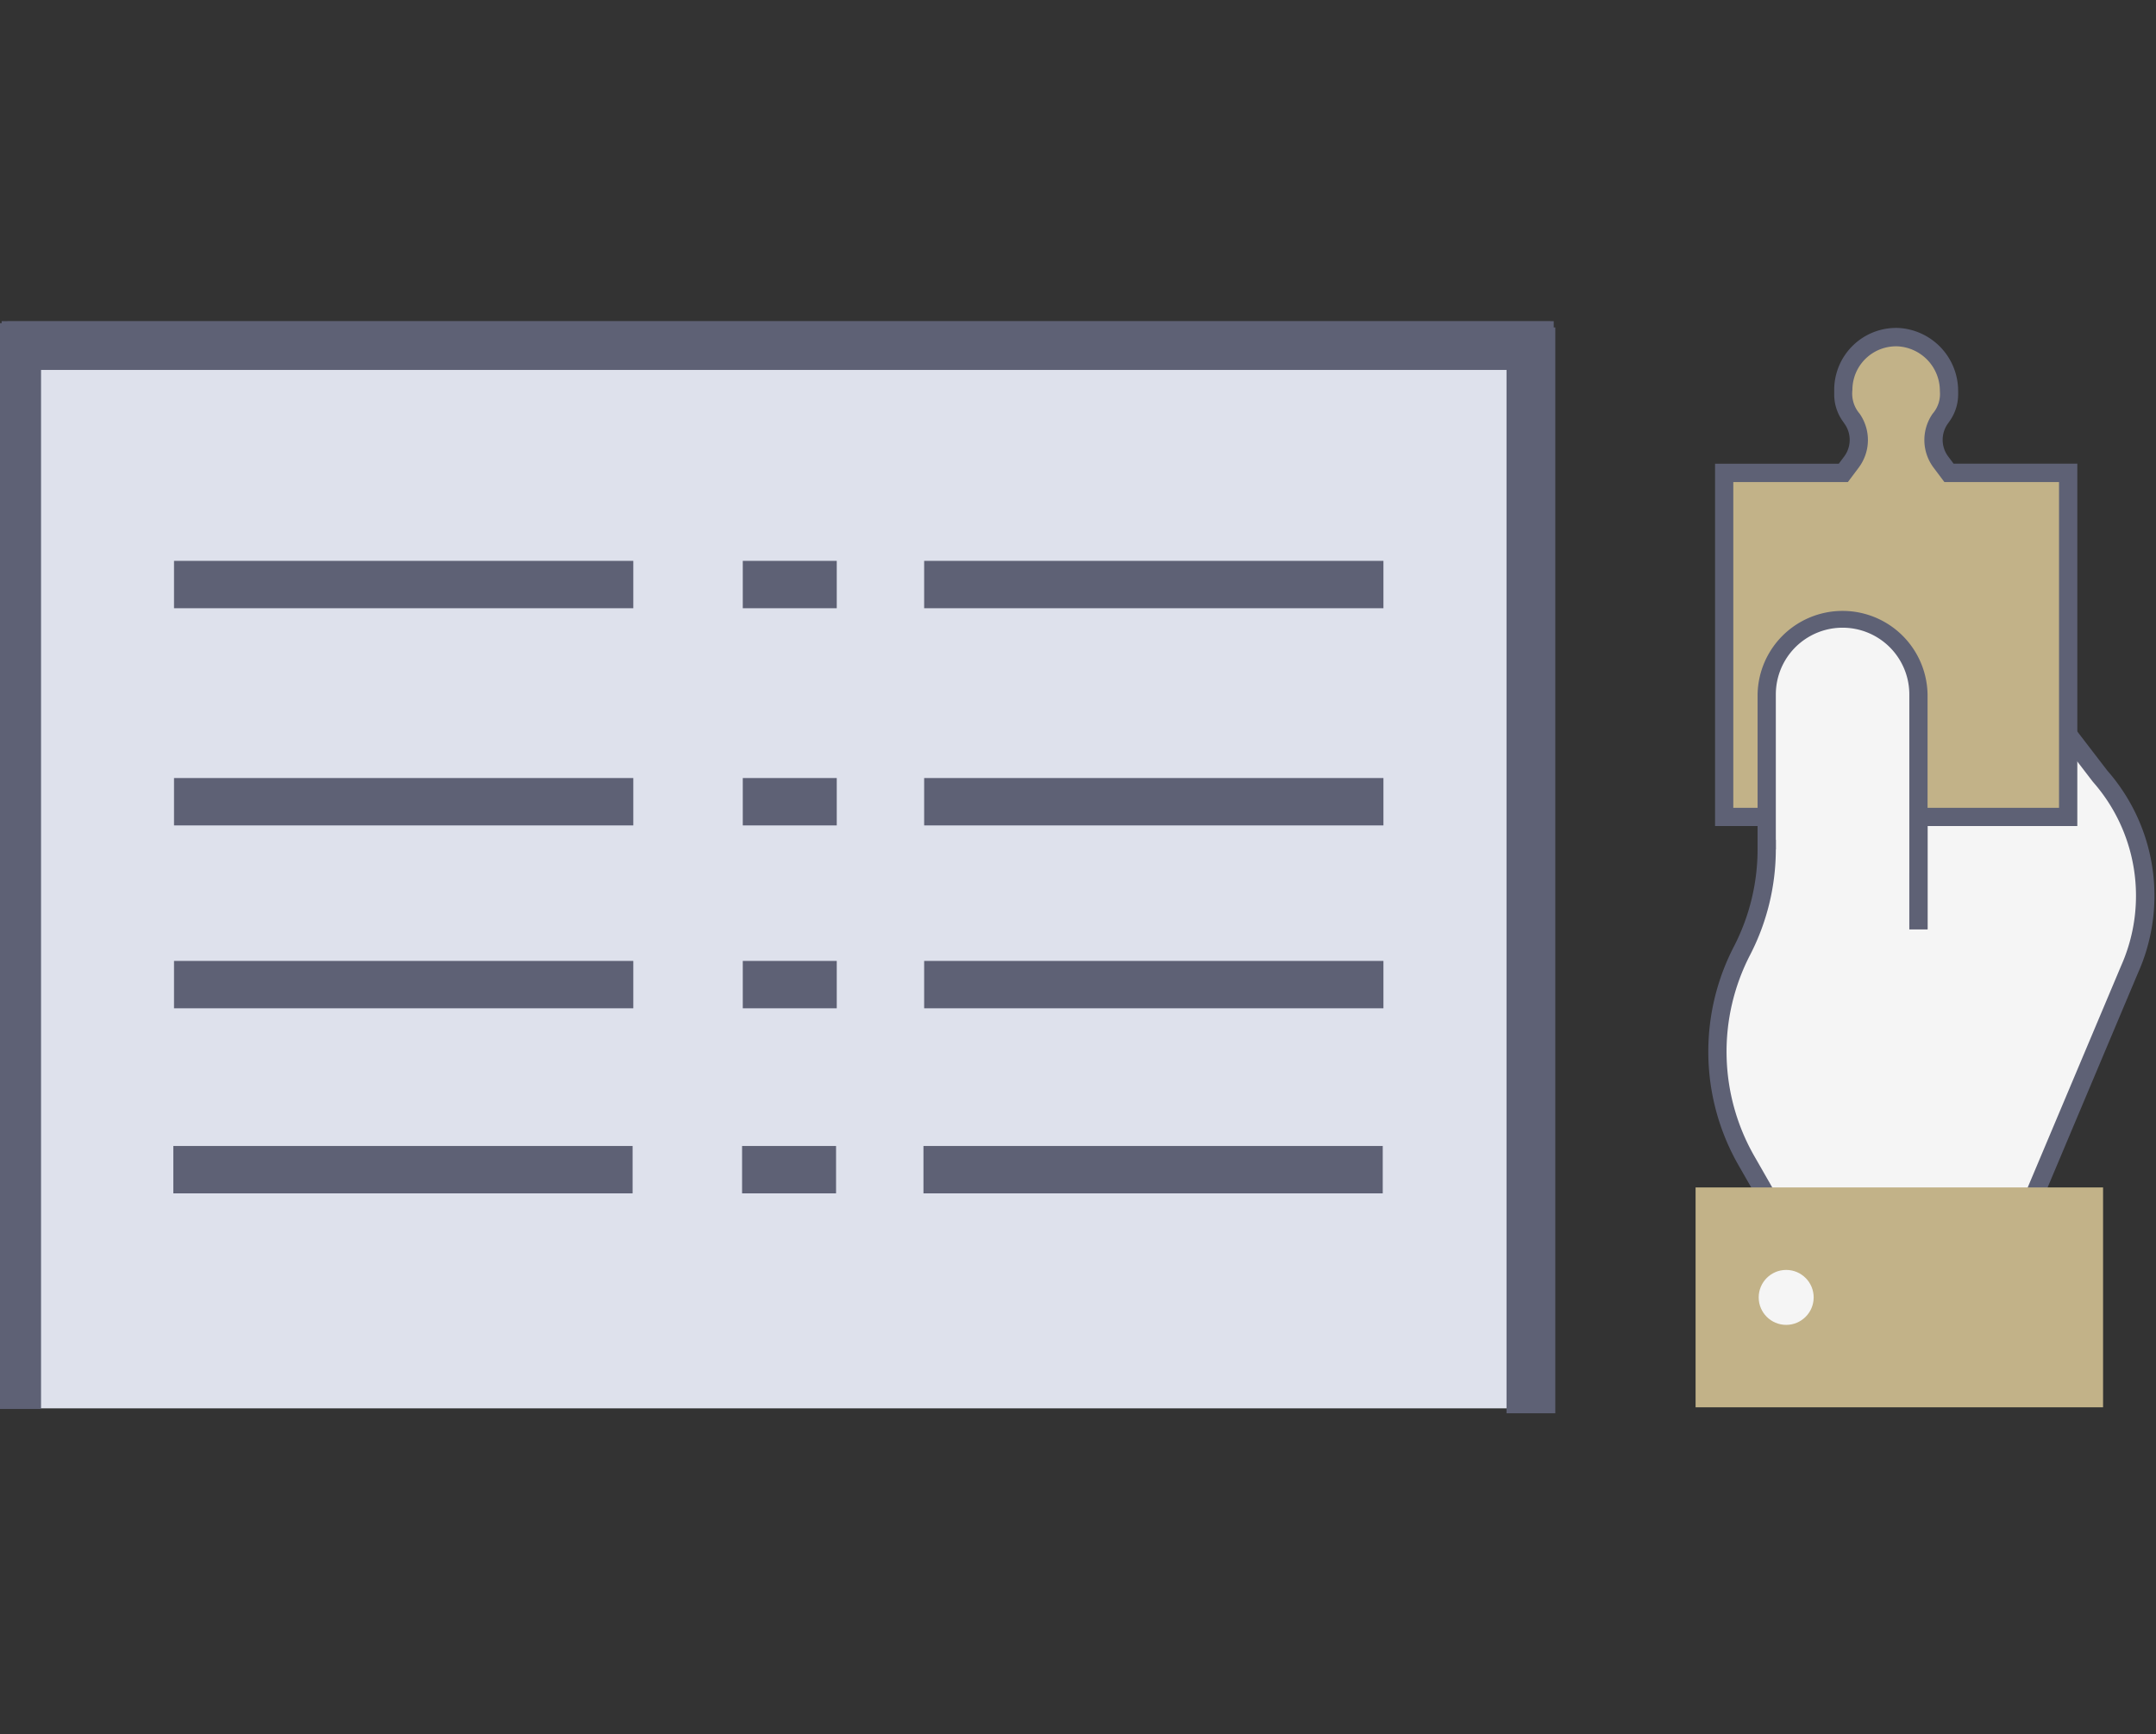 <svg xmlns="http://www.w3.org/2000/svg" xmlns:xlink="http://www.w3.org/1999/xlink" width="87" height="70" viewBox="0 0 87 70"><rect x="0" y="0" width="87" height="70" fill="#333333" stroke="none"/><defs><clipPath id="b"><rect width="87" height="70"/></clipPath></defs><g id="a" clip-path="url(#b)"><g transform="translate(-1137.573 -1494.821)"><g transform="translate(1205.994 1504.375)"><g transform="translate(0 3.686)"><path d="M1710.635,1632.053v-9.479a3.061,3.061,0,1,0-6.123,0v6.254a8.89,8.89,0,0,1-.992,4.082,8.9,8.9,0,0,0,.183,8.5l.948,1.656h10.543l3.956-9.388a7.292,7.292,0,0,0-1.19-7.807l-4.6-6a4.529,4.529,0,0,0-3.635-1.828h-1.571a3.642,3.642,0,0,0-3.642,3.642v.887a3.061,3.061,0,0,1,6.123,0C1710.636,1627.314,1710.636,1625.082,1710.635,1632.053Z" transform="translate(-1701.643 -1607.787)" fill="#f5f5f5"/><g transform="translate(0.513 9.89)"><path d="M1701.772,1640.8l-1.054-1.841a9.228,9.228,0,0,1-.19-8.851,8.563,8.563,0,0,0,.951-3.913v-7.141a4.015,4.015,0,0,1,4.01-4.01h1.57a4.92,4.92,0,0,1,3.931,1.976l4.6,5.995a7.653,7.653,0,0,1,1.236,8.177l-4.049,9.609Zm.443-20.859v6.254a9.3,9.3,0,0,1-1.033,4.251,8.493,8.493,0,0,0,.175,8.147l.842,1.471h10.086l3.861-9.163a6.953,6.953,0,0,0-1.137-7.432l-4.605-6.007a4.182,4.182,0,0,0-3.344-1.683h-1.57a3.275,3.275,0,0,0-2.761,1.516,3.427,3.427,0,0,1,5.61,2.645v9.479h-.736v-9.479a2.693,2.693,0,1,0-5.387,0Z" transform="translate(-1699.49 -1615.046)" fill="#5e6175"/></g><rect width="16.443" height="8.874" transform="translate(0 34.684)" fill="#c2b288"/><path d="M1718.6,1542.907v13.882h-13.882v-13.882h4.808l.327-.435a1.491,1.491,0,0,0,.032-1.745l-.092-.132a1.494,1.494,0,0,1-.266-.85v-.184a2.132,2.132,0,0,1,2.211-2.13,2.165,2.165,0,0,1,2.054,2.182v.133a1.5,1.5,0,0,1-.266.85l-.092.132a1.492,1.492,0,0,0,.032,1.745l.327.435Z" transform="translate(-1703.565 -1537.06)" fill="#c2b288"/><g transform="translate(0.786)"><path d="M1716.338,1554.523H1701.72V1539.9h4.992l.216-.288a1.122,1.122,0,0,0,.024-1.314l-.092-.132a1.856,1.856,0,0,1-.332-1.061v-.184a2.5,2.5,0,0,1,2.592-2.5,2.546,2.546,0,0,1,2.409,2.549v.132a1.854,1.854,0,0,1-.331,1.06l-.093.133a1.122,1.122,0,0,0,.024,1.315l.216.288h4.993Zm-13.882-.736H1715.6v-13.146h-4.625l-.437-.582a1.857,1.857,0,0,1-.039-2.176,1.215,1.215,0,0,0,.293-.906,1.8,1.8,0,0,0-1.7-1.814,1.762,1.762,0,0,0-1.83,1.762,1.245,1.245,0,0,0,.293.957,1.857,1.857,0,0,1-.039,2.176l-.437.583h-4.623Z" transform="translate(-1701.72 -1534.425)" fill="#5e6175"/></g><path d="M1724.825,1640.378v-7.3a3.061,3.061,0,1,0-6.123,0v5.771" transform="translate(-1715.832 -1618.286)" fill="#f5f5f5"/><g transform="translate(2.502 11.358)"><path d="M1722.562,1639.92h-.736v-9.479a2.693,2.693,0,0,0-5.387,0v6.254h-.736v-6.254a3.43,3.43,0,0,1,6.859,0Z" transform="translate(-1715.703 -1627.012)" fill="#5e6175"/></g><circle cx="1.109" cy="1.109" r="1.109" transform="translate(2.547 38.013)" fill="#f5f5f5"/></g></g><rect width="62.263" height="43.862" transform="translate(1137.865 1507.799)" fill="#dee1ec"/><g transform="translate(1144.595 1533.603)"><g transform="translate(22.951 0)"><rect width="3.792" height="1.912" fill="#5e6175"/></g><g transform="translate(30.27 0)"><rect width="18.533" height="1.912" fill="#5e6175"/></g><g transform="translate(0 0)"><rect width="18.533" height="1.912" fill="#5e6175"/></g></g><g transform="translate(1144.595 1526.222)"><g transform="translate(22.951 0)"><rect width="3.792" height="1.912" fill="#5e6175"/></g><g transform="translate(30.27 0)"><rect width="18.533" height="1.912" fill="#5e6175"/></g><g transform="translate(0 0)"><rect width="18.533" height="1.912" fill="#5e6175"/></g></g><g transform="translate(1144.595 1517.457)"><g transform="translate(22.951)"><rect width="3.792" height="1.912" fill="#5e6175"/></g><g transform="translate(30.27)"><rect width="18.533" height="1.912" fill="#5e6175"/></g><g transform="translate(0)"><rect width="18.533" height="1.912" fill="#5e6175"/></g></g><g transform="translate(1137.64 1507.783)"><g transform="translate(0 0)"><rect width="62.63" height="1.968" fill="#5e6175"/></g></g><g transform="translate(1137.573 1507.863)"><g transform="translate(0 0)"><rect width="1.656" height="43.823" fill="#5e6175"/></g></g><g transform="translate(1198.365 1508.036)"><g transform="translate(0 0)"><rect width="1.968" height="43.823" fill="#5e6175"/></g></g><g transform="translate(1144.567 1541.072)"><g transform="translate(0 0)"><rect width="18.533" height="1.912" fill="#5e6175"/></g><g transform="translate(22.951 0)"><rect width="3.792" height="1.912" fill="#5e6175"/></g><g transform="translate(30.27 0)"><rect width="18.533" height="1.912" fill="#5e6175"/></g></g></g></g></svg>